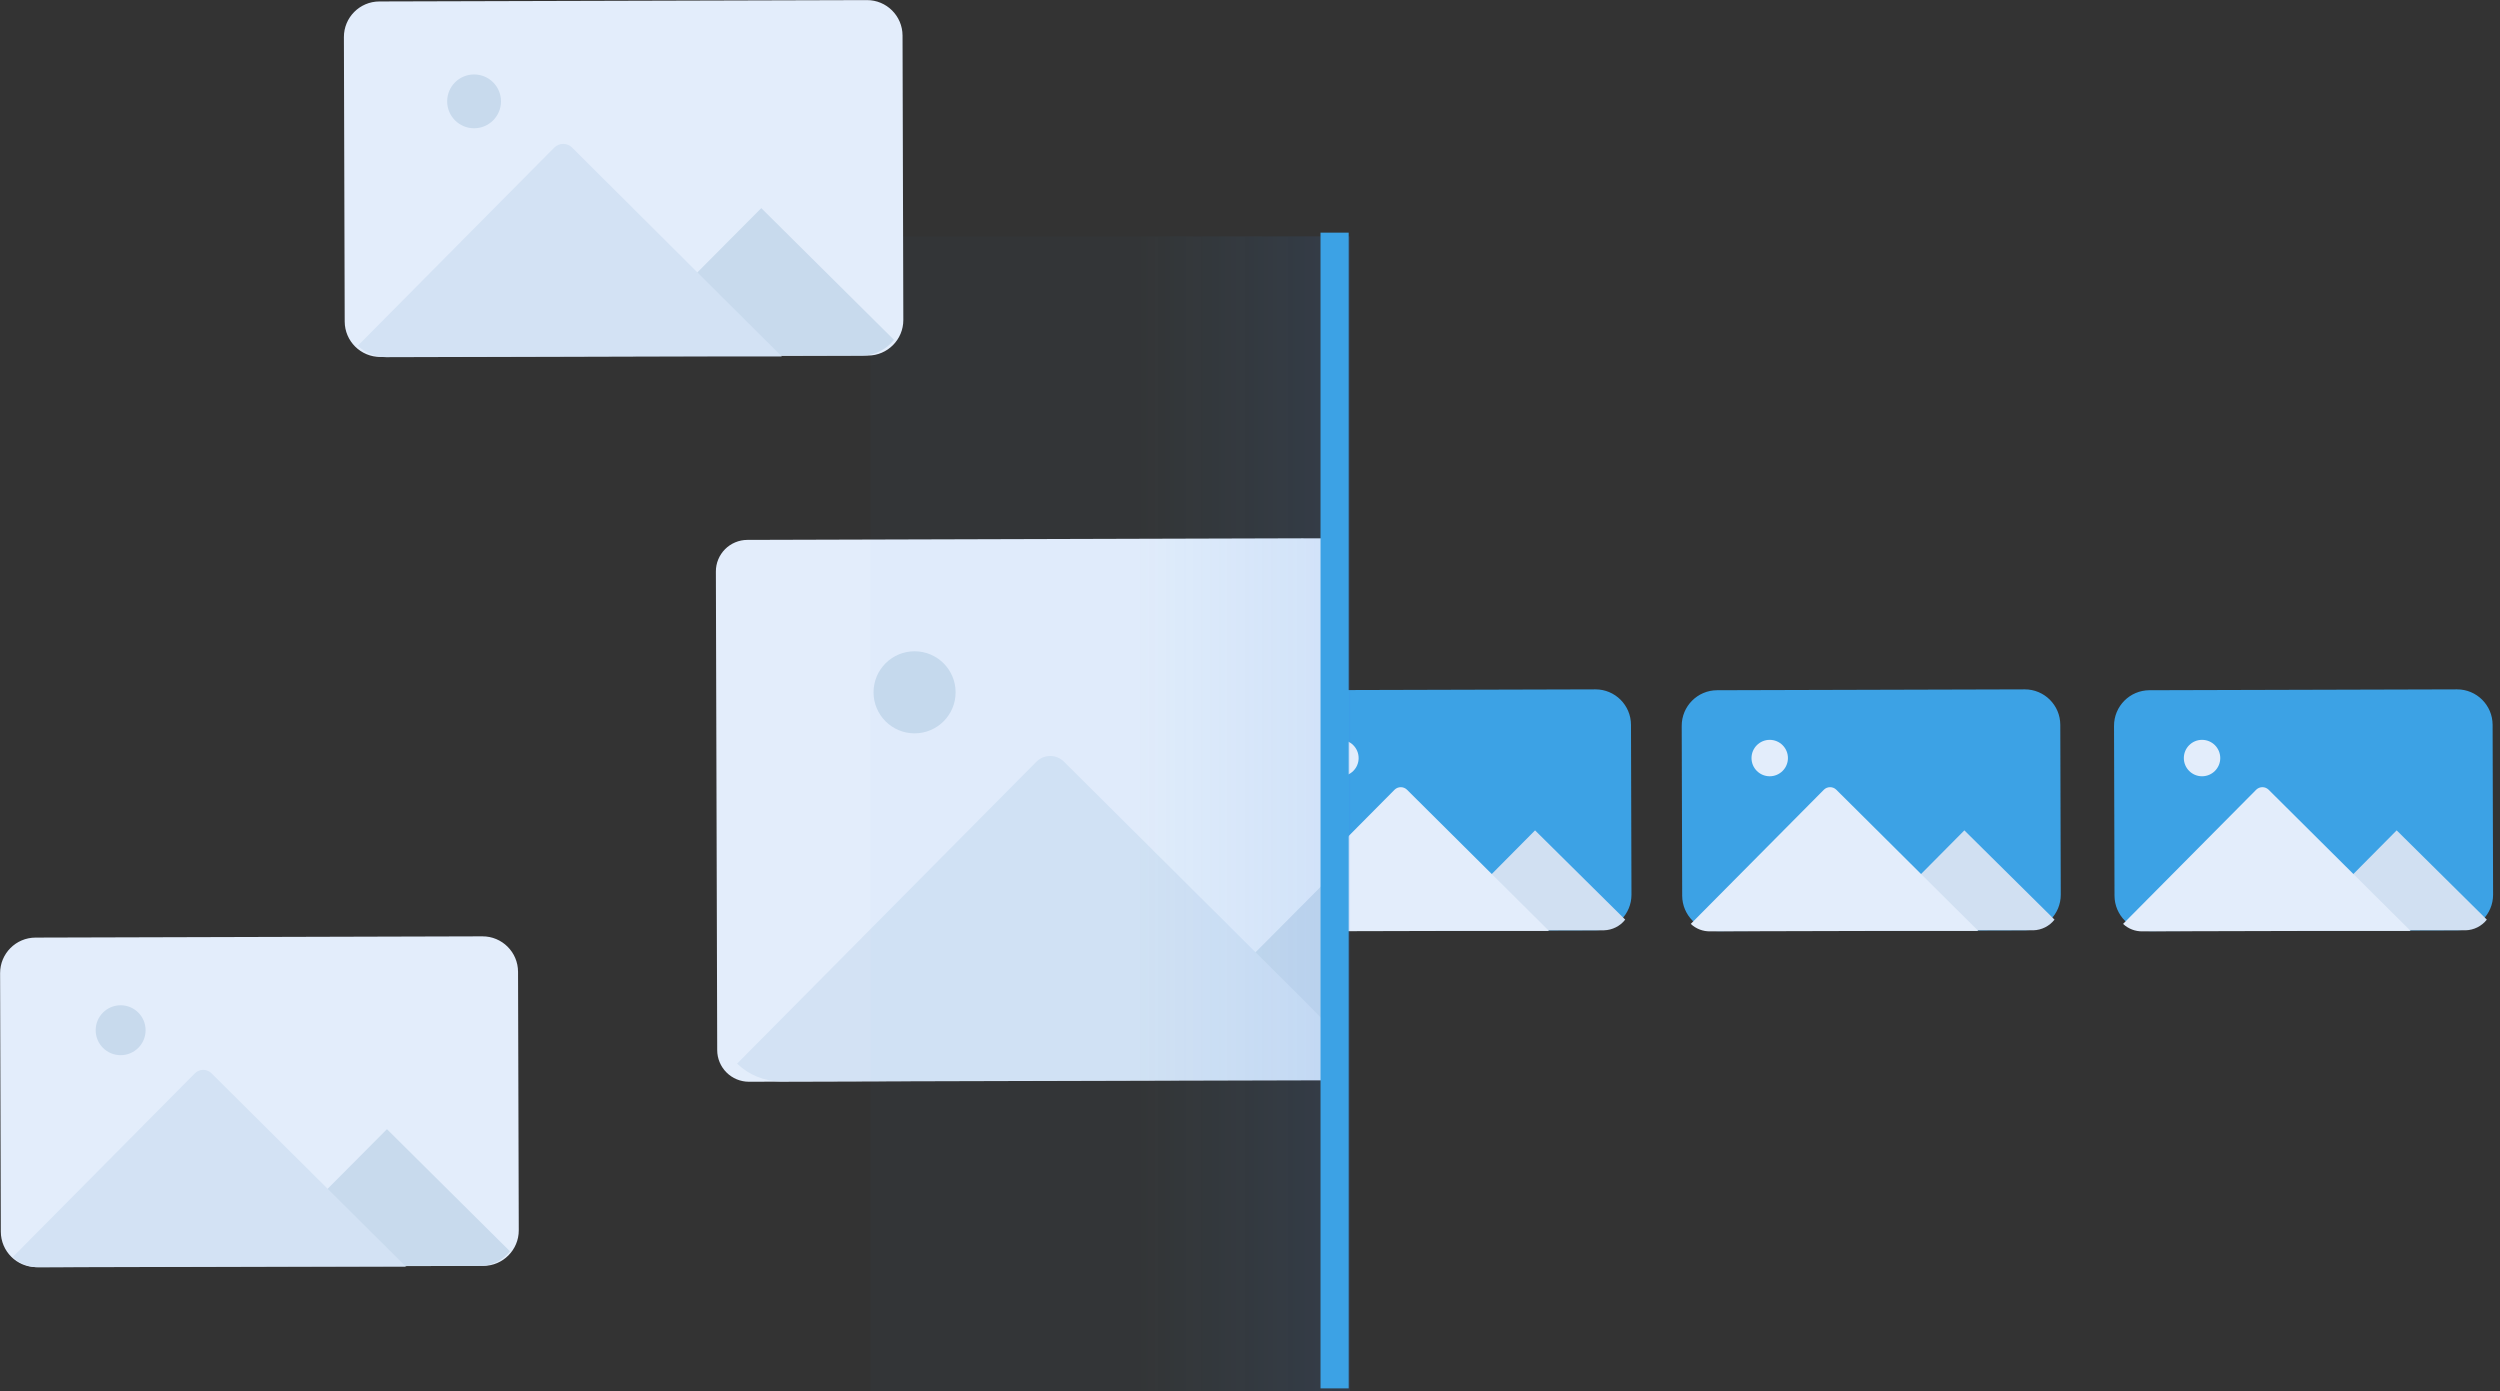 <?xml version="1.0" encoding="UTF-8"?> <svg xmlns="http://www.w3.org/2000/svg" width="248" height="138" viewBox="0 0 248 138" fill="none"><rect x="0" y="0" width="248" height="138" fill="#333333" stroke="none"/><path d="M200.847 68.385L170.341 68.47C168.394 68.475 166.821 70.058 166.826 72.004L166.873 88.852C166.879 90.799 168.461 92.372 170.408 92.367L200.914 92.282C202.86 92.276 204.434 90.694 204.428 88.747L204.381 71.899C204.376 69.953 202.794 68.379 200.847 68.385Z" fill="url(#paint0_linear)"></path><path d="M194.864 82.372L185.03 92.285H201.711C202.116 92.274 202.515 92.173 202.877 91.99C203.24 91.807 203.557 91.547 203.808 91.228L194.864 82.372Z" fill="#D1E0F2"></path><path d="M169.653 92.391L186.915 92.347H196.247L182.148 78.328C181.985 78.174 181.769 78.088 181.545 78.088C181.32 78.088 181.105 78.174 180.941 78.328L167.724 91.651C168.245 92.141 168.938 92.406 169.653 92.391Z" fill="#E3EDFB"></path><path d="M175.556 77.006C176.554 77.006 177.363 76.197 177.363 75.2C177.363 74.202 176.554 73.393 175.556 73.393C174.559 73.393 173.75 74.202 173.75 75.2C173.75 76.197 174.559 77.006 175.556 77.006Z" fill="#E3EDFB"></path><path d="M158.26 68.385L127.754 68.47C125.808 68.476 124.234 70.058 124.239 72.005L124.286 88.853C124.292 90.799 125.874 92.373 127.821 92.367L158.327 92.282C160.273 92.277 161.847 90.694 161.842 88.748L161.794 71.9C161.789 69.953 160.207 68.379 158.26 68.385Z" fill="url(#paint1_linear)"></path><path d="M152.277 82.373L142.443 92.286H159.124C159.53 92.274 159.928 92.173 160.29 91.99C160.653 91.808 160.97 91.548 161.221 91.228L152.277 82.373Z" fill="#D1E0F2"></path><path d="M127.066 92.391L144.329 92.347H153.66L139.561 78.328C139.398 78.174 139.182 78.089 138.958 78.089C138.733 78.089 138.518 78.174 138.354 78.328L125.137 91.651C125.658 92.141 126.351 92.407 127.066 92.391Z" fill="#E3EDFB"></path><path d="M132.969 77.006C133.967 77.006 134.776 76.198 134.776 75.2C134.776 74.202 133.967 73.394 132.969 73.394C131.972 73.394 131.163 74.202 131.163 75.2C131.163 76.198 131.972 77.006 132.969 77.006Z" fill="#E3EDFB"></path><path d="M243.733 68.385L213.227 68.47C211.28 68.475 209.707 70.058 209.712 72.004L209.759 88.852C209.764 90.799 211.347 92.372 213.294 92.367L243.799 92.282C245.746 92.276 247.32 90.694 247.314 88.747L247.267 71.899C247.262 69.953 245.679 68.379 243.733 68.385Z" fill="url(#paint2_linear)"></path><path d="M237.75 82.372L227.916 92.285H244.596C245.002 92.274 245.4 92.173 245.763 91.99C246.125 91.807 246.443 91.547 246.694 91.228L237.75 82.372Z" fill="#D1E0F2"></path><path d="M212.539 92.391L229.801 92.347H239.133L225.034 78.328C224.871 78.174 224.655 78.088 224.43 78.088C224.206 78.088 223.99 78.174 223.827 78.328L210.609 91.651C211.131 92.141 211.824 92.406 212.539 92.391Z" fill="#E3EDFB"></path><path d="M218.442 77.006C219.44 77.006 220.249 76.197 220.249 75.2C220.249 74.202 219.44 73.393 218.442 73.393C217.444 73.393 216.636 74.202 216.636 75.2C216.636 76.197 217.444 77.006 218.442 77.006Z" fill="#E3EDFB"></path><path d="M133.093 53.408V107.159H129.172L74.284 107.309C73.454 107.307 72.659 106.977 72.071 106.391C71.484 105.805 71.151 105.011 71.147 104.181L71.015 56.695C71.013 56.284 71.093 55.877 71.249 55.497C71.406 55.117 71.635 54.772 71.925 54.48C72.214 54.189 72.558 53.958 72.938 53.8C73.317 53.641 73.723 53.559 74.134 53.558L129.172 53.399L133.093 53.408Z" fill="#E3EDFB"></path><path d="M133.093 85.879V107.124L129.172 107.115L111.972 107.106L129.172 89.818L133.093 85.879Z" fill="#C8DAED"></path><path d="M133.093 103.053V107.159H129.172H116.263L77.439 107.274C75.826 107.266 74.279 106.634 73.121 105.512L102.825 75.552C103.186 75.195 103.674 74.994 104.182 74.994C104.69 74.994 105.178 75.195 105.539 75.552L129.172 99.061L133.093 103.053Z" fill="#D3E2F4"></path><path d="M90.726 72.749C92.975 72.749 94.797 70.927 94.797 68.678C94.797 66.43 92.975 64.607 90.726 64.607C88.478 64.607 86.655 66.43 86.655 68.678C86.655 70.927 88.478 72.749 90.726 72.749Z" fill="#C8DAED"></path><path d="M133.922 23.448H86.339V138H133.922V23.448Z" fill="url(#paint3_linear)"></path><path d="M133.789 23.079H130.996V137.727H133.789V23.079Z" fill="url(#paint4_linear)"></path><path d="M85.997 0.01L37.63 0.145C35.684 0.15 34.11 1.733 34.115 3.679L34.194 31.894C34.2 33.841 35.782 35.414 37.729 35.409L86.096 35.274C88.042 35.269 89.616 33.686 89.61 31.739L89.532 3.525C89.526 1.578 87.944 0.004 85.997 0.01Z" fill="#E3EDFB"></path><path d="M75.519 20.646L60.971 35.273H85.591C86.189 35.255 86.775 35.106 87.31 34.836C87.844 34.567 88.313 34.184 88.683 33.714L75.519 20.646Z" fill="#C8DAED"></path><path d="M38.316 35.432L63.782 35.362H77.554L56.75 14.637C56.516 14.404 56.199 14.274 55.869 14.274C55.539 14.274 55.222 14.404 54.987 14.637L35.496 34.296C36.255 35.022 37.265 35.429 38.316 35.432Z" fill="#D3E2F4"></path><path d="M47.029 12.725C48.504 12.725 49.699 11.529 49.699 10.055C49.699 8.58 48.504 7.385 47.029 7.385C45.555 7.385 44.359 8.58 44.359 10.055C44.359 11.529 45.555 12.725 47.029 12.725Z" fill="#C8DAED"></path><path d="M47.856 92.885L3.525 93.009C1.578 93.014 0.004 94.597 0.01 96.543L0.081 122.185C0.087 124.132 1.669 125.705 3.616 125.7L47.947 125.576C49.894 125.571 51.468 123.988 51.462 122.042L51.39 96.4C51.385 94.453 49.803 92.879 47.856 92.885Z" fill="#E3EDFB"></path><path d="M38.385 112.014L24.895 125.575H47.717C48.272 125.56 48.818 125.422 49.314 125.173C49.81 124.923 50.246 124.567 50.589 124.13L38.385 112.014Z" fill="#C8DAED"></path><path d="M3.888 125.716L27.503 125.654H40.271L20.982 106.472C20.874 106.363 20.746 106.277 20.604 106.218C20.463 106.16 20.311 106.129 20.158 106.129C20.005 106.129 19.854 106.16 19.712 106.218C19.571 106.277 19.442 106.363 19.334 106.472L1.262 124.703C1.973 125.368 2.914 125.731 3.888 125.716Z" fill="#D3E2F4"></path><path d="M11.967 104.674C13.335 104.674 14.443 103.566 14.443 102.198C14.443 100.831 13.335 99.722 11.967 99.722C10.6 99.722 9.491 100.831 9.491 102.198C9.491 103.566 10.6 104.674 11.967 104.674Z" fill="#C8DAED"></path><defs><linearGradient id="paint0_linear" x1="19857.4" y1="10502.7" x2="21459.9" y2="10502.7" gradientUnits="userSpaceOnUse"><stop stop-color="#3CA2E5"></stop><stop offset="0.55" stop-color="#387EEF"></stop><stop offset="1" stop-color="#3665F6"></stop></linearGradient><linearGradient id="paint1_linear" x1="19814.8" y1="10502.7" x2="21417.3" y2="10502.7" gradientUnits="userSpaceOnUse"><stop stop-color="#3CA2E5"></stop><stop offset="0.55" stop-color="#387EEF"></stop><stop offset="1" stop-color="#3665F6"></stop></linearGradient><linearGradient id="paint2_linear" x1="19900.3" y1="10502.7" x2="21502.8" y2="10502.7" gradientUnits="userSpaceOnUse"><stop stop-color="#3CA2E5"></stop><stop offset="0.55" stop-color="#387EEF"></stop><stop offset="1" stop-color="#3665F6"></stop></linearGradient><linearGradient id="paint3_linear" x1="112.774" y1="80.724" x2="152.426" y2="80.724" gradientUnits="userSpaceOnUse"><stop stop-color="#3CA2E5" stop-opacity="0.02"></stop><stop offset="1" stop-color="#3665F6" stop-opacity="0.2"></stop></linearGradient><linearGradient id="paint4_linear" x1="1482.06" y1="50082.1" x2="1490.95" y2="50082.1" gradientUnits="userSpaceOnUse"><stop stop-color="#3CA2E5"></stop><stop offset="0.55" stop-color="#387EEF"></stop><stop offset="1" stop-color="#3665F6"></stop></linearGradient></defs></svg> 